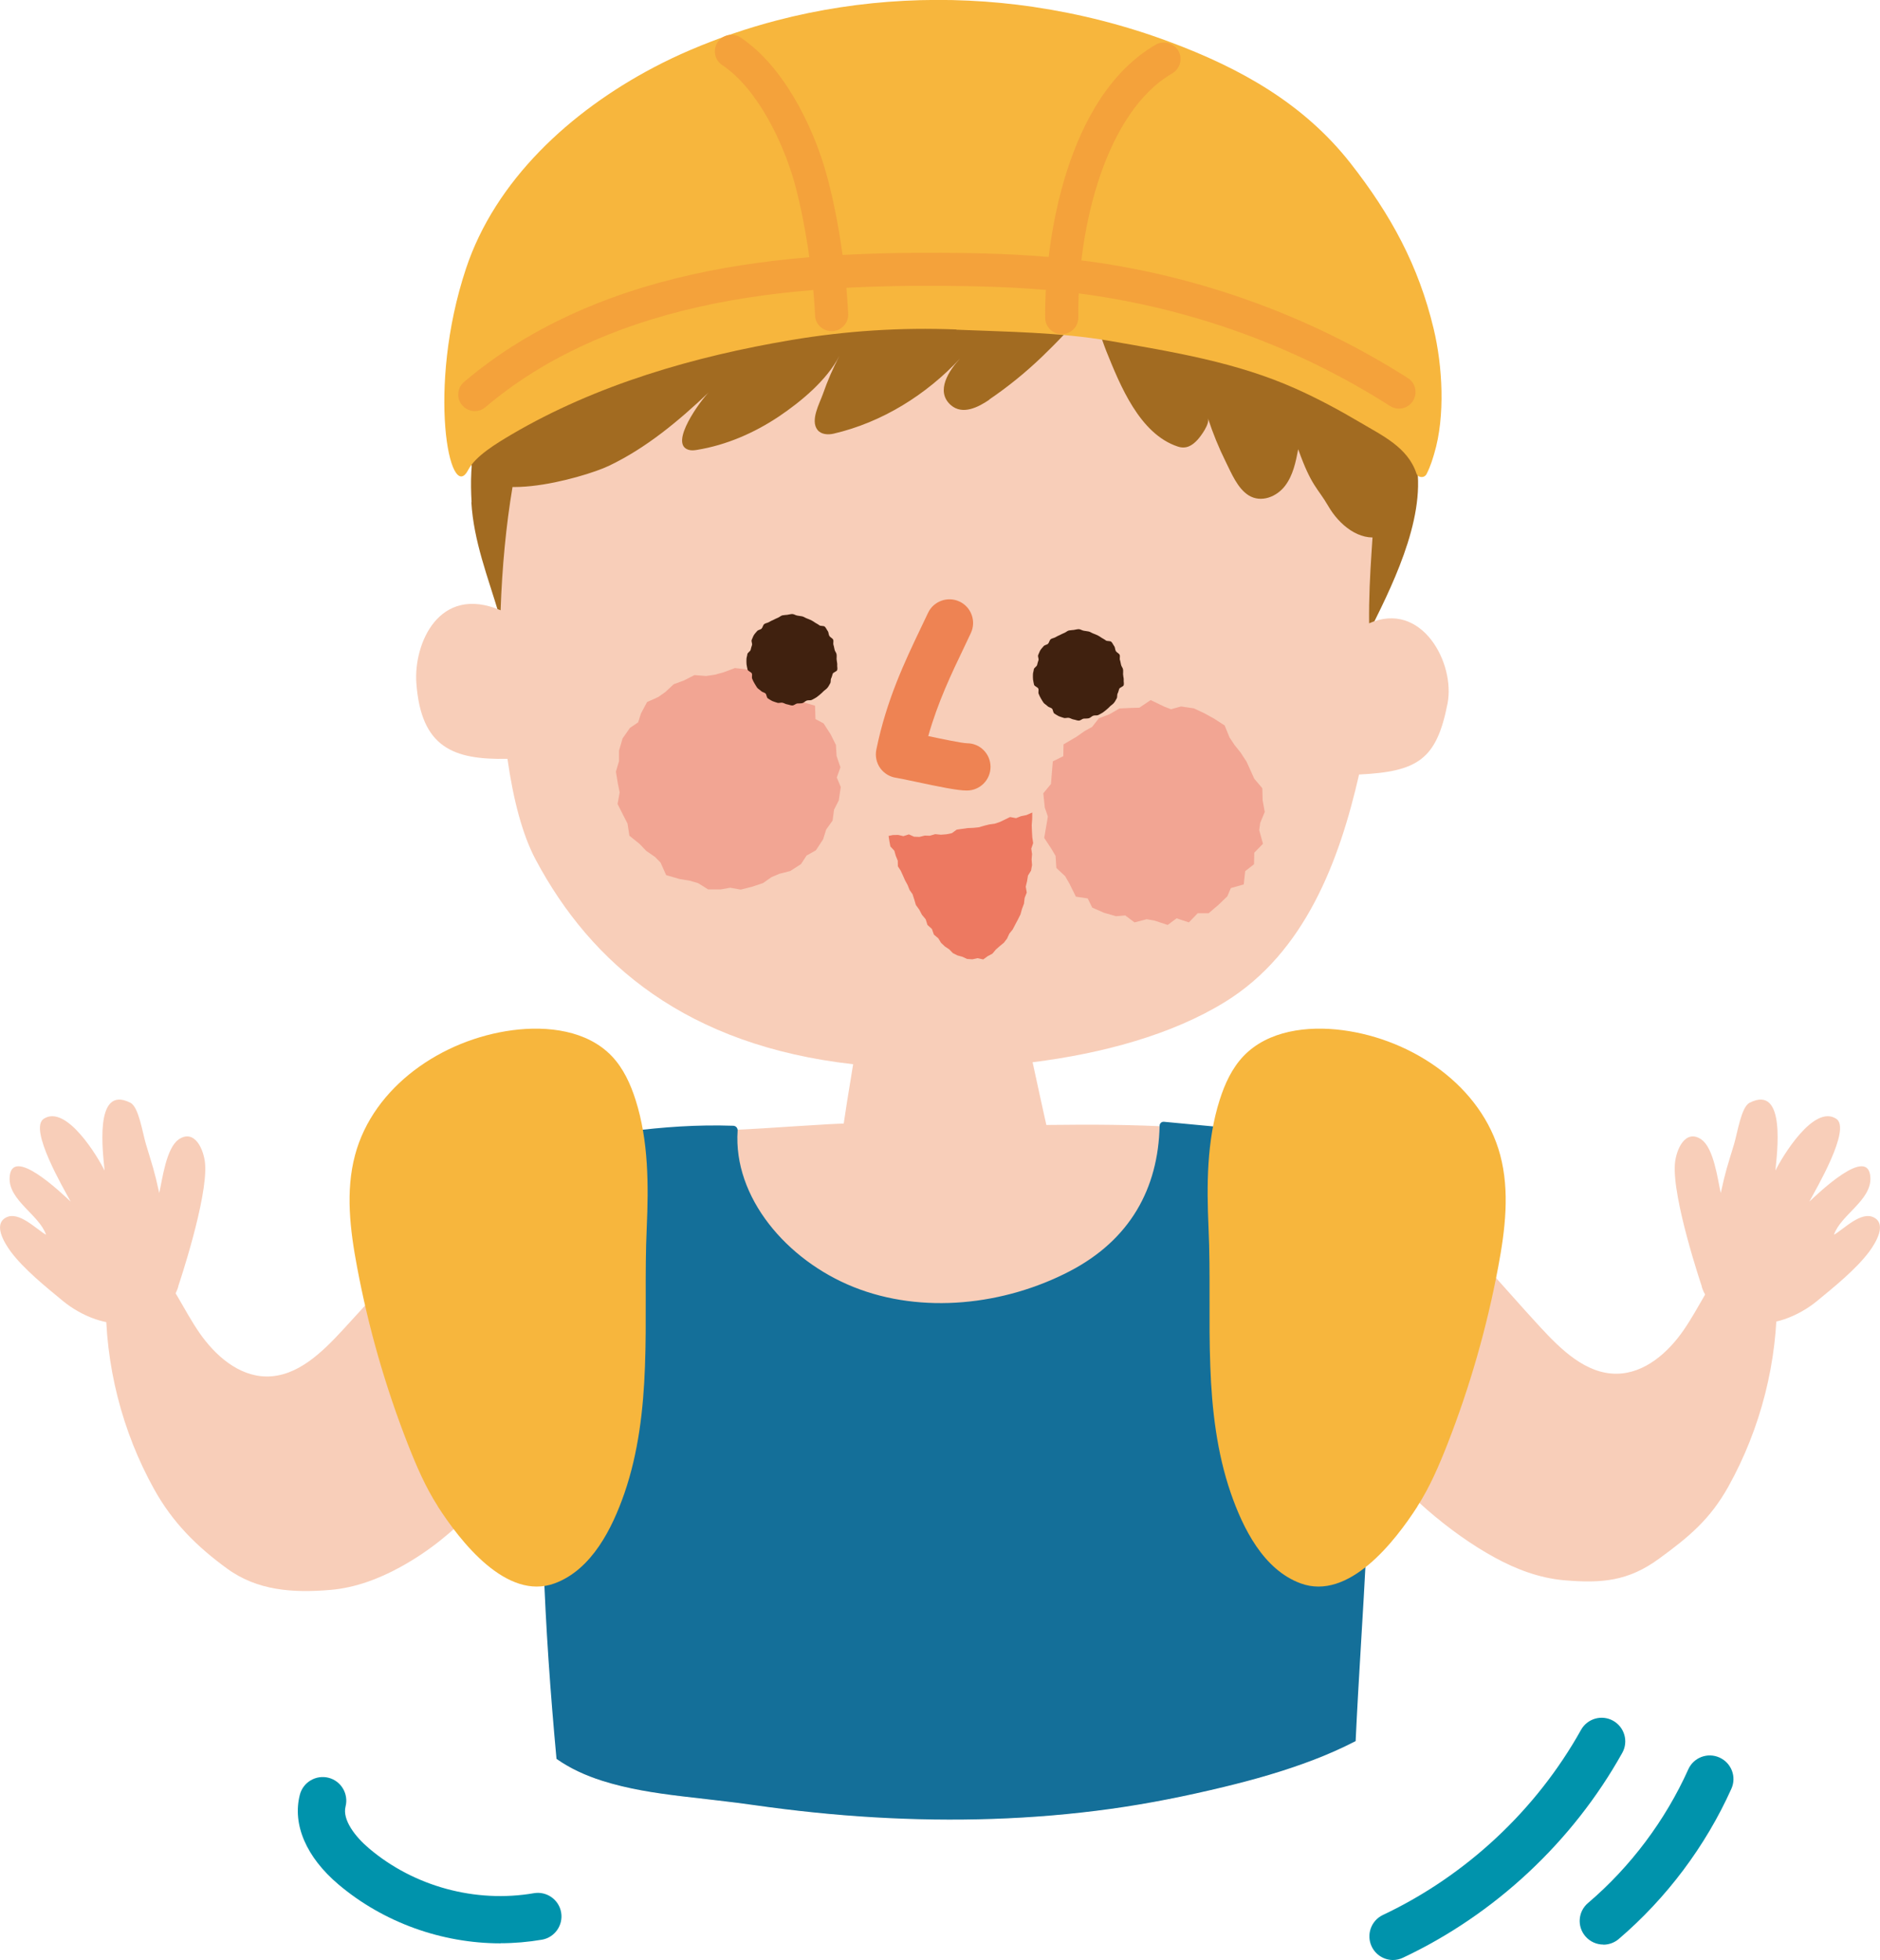 <?xml version="1.0" encoding="UTF-8"?><svg id="_レイヤー_2" xmlns="http://www.w3.org/2000/svg" viewBox="0 0 170.23 177.45"><defs><style>.cls-1{fill:#f4a23b;}.cls-2{fill:#f7b63d;}.cls-3{fill:#40210f;}.cls-4{fill:#f8ceb9;}.cls-5{fill:#ed7961;}.cls-6{fill:#146f99;}.cls-7{fill:#f2a593;}.cls-8{fill:#0093ac;}.cls-9{fill:#ee8353;}.cls-10{fill:#a26b21;}</style></defs><g id="_レイヤー_1-2"><path class="cls-10" d="M42.7,45.45c-.1-1.71-.09-3.79.39-5.43,1.87-6.32,10.89-10.05,16.32-12.7,6.49-3.17,13.69-5.55,20.86-6.58,8.18-1.18,15.77-1.8,23.71,1.14,5.85,2.16,11.26,5.68,15.57,10.19,2.83,2.96,7.41,5.03,8.52,9.07,1.36,4.95-1.71,11.28-3.84,15.56-1.64,3.28-8.18,1.95-11.11,2.04-7.14.21-14.24.99-21.38,1.21-7.24.22-14.49,0-21.73-.28-5.27-.21-10.55-.47-15.83-.61-1.63-.05-3.26-.12-4.89-.17-2.75-.08-3.35-.71-4.1-3.25-1.01-3.41-2.3-6.62-2.51-10.18Z"/><path class="cls-4" d="M123.97,56.44c-.1-9.34,2.02-14.88-1.58-23.3-3.86-9.04-10.4-13.59-19.65-16.53-8.71-2.77-22.14-6.05-30.65-2.25-8.03,3.58-17,6.43-23.32,20.97-1.97,4.53-3.18,12.17-3.44,19.92-5.6-2.37-7.89,3.06-7.63,6.6.43,5.84,3.35,6.95,8.25,6.85.52,3.69,1.36,6.89,2.55,9.12,5.05,9.49,13.74,16.84,28.75,18.53-1.51,9.02-2.76,18.08-.48,18.62,3.35,1.58,8.37.71,12.04.46,4.55-.31,9.69.24,8.06-5.19-1.37-4.59-2.53-10.26-3.37-14.07,6.31-.79,12.62-2.49,17.44-5.47,7.23-4.47,10.34-12.77,12.12-20.58,5.34-.26,7.02-1.37,8.01-6.42.72-3.64-2.33-9.39-7.12-7.26Z"/><polygon class="cls-7" points="114.11 74.5 114.52 73.51 114.33 72.46 114.3 71.36 113.57 70.5 112.88 68.97 112.34 68.14 111.78 67.44 111.33 66.76 110.89 65.68 109.93 65.06 109.08 64.59 108.1 64.13 106.94 63.96 106.03 64.21 105.41 63.97 104.19 63.38 103.17 64.07 102.44 64.09 101.36 64.14 100.47 64.66 99.5 65.03 98.89 65.81 98.22 66.18 97.43 66.73 96.3 67.39 96.28 68.46 95.33 68.93 95.16 70.98 94.47 71.82 94.6 73.1 94.88 73.92 94.76 74.65 94.55 75.86 95.21 76.86 95.58 77.49 95.65 78.58 96.45 79.33 96.84 80.01 97.42 81.18 98.49 81.34 98.9 82.17 99.97 82.64 101.06 82.95 101.89 82.88 102.73 83.51 103.83 83.22 104.52 83.34 105.73 83.74 106.54 83.14 107.65 83.51 108.45 82.68 109.44 82.68 110.34 81.91 111.13 81.15 111.45 80.4 112.62 80.07 112.75 78.87 113.55 78.24 113.57 77.2 114.36 76.39 114.02 75.16 114.11 74.5"/><polygon class="cls-7" points="75.77 70.39 76.1 69.47 75.75 68.44 75.69 67.44 75.21 66.48 74.57 65.49 73.84 65.1 73.8 63.89 72.46 63.5 71.27 62.55 70.68 61.51 69.36 61.12 68.52 61.31 67.86 60.64 66.55 60.48 65.51 60.87 64.7 61.09 63.94 61.2 62.88 61.12 61.94 61.6 61 61.95 60.26 62.64 59.61 63.1 58.59 63.56 58.04 64.59 57.78 65.4 57.04 65.9 56.37 66.86 56.05 67.96 56.05 68.91 55.77 69.86 55.95 70.96 56.11 71.74 55.92 72.79 56.45 73.84 56.82 74.56 56.99 75.66 57.92 76.41 58.51 77.03 59.32 77.59 59.81 78.09 60.32 79.23 61.53 79.58 62.48 79.74 63.22 79.96 64.12 80.52 65.28 80.52 66.12 80.37 67.07 80.54 68.1 80.28 69.09 79.95 69.86 79.41 70.57 79.11 71.55 78.86 72.53 78.23 73.03 77.46 73.88 76.98 74.53 75.99 74.81 75.1 75.39 74.29 75.52 73.31 75.95 72.46 76.13 71.25 75.77 70.39"/><path class="cls-3" d="M75.76,59.72c0,.15.06.31.05.46-.02.15.04.32,0,.47-.03.15-.36.21-.41.35-.05.14-.07.28-.14.41-.07.14-.01.33-.09.46-.08.13-.14.27-.24.39-.09.12-.23.2-.34.3s-.21.22-.33.31c-.12.09-.23.2-.36.28-.13.08-.26.15-.4.22-.13.06-.32,0-.46.06-.14.05-.25.2-.4.23-.15.03-.3.02-.45.03-.15.02-.29.18-.45.18s-.31-.08-.46-.1c-.15-.02-.29-.12-.43-.15-.15-.03-.34.06-.48,0-.14-.05-.31-.09-.44-.15-.14-.07-.28-.16-.4-.24-.13-.08-.11-.37-.23-.46-.12-.09-.3-.11-.4-.22-.11-.11-.26-.18-.35-.3-.09-.12-.15-.26-.24-.39-.08-.13-.14-.27-.2-.41-.06-.13.02-.32-.03-.47-.05-.14-.35-.21-.39-.36-.03-.15-.07-.31-.09-.46-.02-.15-.01-.31-.01-.47s.07-.31.08-.46c.02-.15.27-.26.3-.4.03-.15.07-.27.12-.42.05-.14-.09-.36-.02-.49.07-.14.11-.29.19-.42.08-.13.19-.24.29-.36.09-.12.31-.13.41-.23s.12-.31.24-.41c.12-.09.3-.1.43-.18.13-.08.26-.14.4-.2.13-.06.26-.14.4-.19.14-.05.26-.18.41-.22.15-.03.3-.03.45-.05.15-.02.3-.07.45-.07s.3.12.45.14c.15.02.29.04.44.07.15.03.27.13.41.18.14.05.27.11.41.17.14.07.25.15.37.23.13.08.26.14.37.23.12.09.39.02.5.13.11.11.17.27.26.39.09.12.07.32.15.45.08.13.27.19.34.33.06.13-.02.33.03.48.05.14.06.28.1.43.03.15.16.27.18.42.02.15,0,.3,0,.45Z"/><path class="cls-3" d="M101.7,61.09c0,.15.06.31.05.46-.02.15.04.32,0,.47-.03.15-.36.21-.41.35-.05.14-.07.28-.14.41-.07.14-.01.33-.09.46-.08.13-.14.27-.24.39-.09.12-.23.2-.34.3-.11.11-.21.22-.33.31-.12.09-.23.2-.36.28-.13.08-.26.15-.4.22-.13.06-.32,0-.46.06-.14.05-.25.2-.4.23-.15.03-.3.02-.45.03-.15.02-.29.18-.45.18s-.31-.08-.46-.1c-.15-.02-.29-.12-.43-.15-.15-.03-.34.06-.48,0-.14-.05-.31-.09-.44-.15-.14-.07-.28-.16-.4-.24-.13-.08-.11-.37-.23-.46-.12-.09-.3-.11-.4-.22s-.26-.18-.35-.3c-.09-.12-.16-.26-.24-.39-.08-.13-.14-.27-.2-.41-.06-.13.02-.32-.03-.47-.05-.14-.35-.21-.39-.36-.03-.15-.07-.31-.09-.46-.02-.15-.01-.31-.01-.47s.07-.31.08-.46c.02-.15.27-.26.3-.4.03-.15.07-.27.12-.42.05-.14-.09-.36-.02-.49.07-.14.11-.29.19-.42.08-.13.19-.24.29-.36.09-.12.31-.13.41-.23s.12-.31.24-.41c.12-.09.3-.1.43-.18.13-.08.26-.14.4-.2.13-.06.26-.14.4-.19.14-.05.26-.18.41-.22.15-.03.3-.03.45-.05.15-.02.3-.07.45-.07s.3.12.45.14c.15.02.29.04.44.07.15.03.27.13.41.18.14.05.27.11.41.17.14.07.25.15.37.23.13.08.26.14.37.23.12.09.39.02.5.13s.17.27.26.39c.09.12.07.32.15.45.08.13.27.19.34.33.06.13-.02.33.03.48.05.14.06.28.1.43.03.15.16.27.18.42.02.15,0,.3,0,.45Z"/><polygon class="cls-5" points="80.46 75.68 80.85 75.6 81.33 75.59 81.8 75.7 82.3 75.54 82.76 75.75 83.25 75.77 83.73 75.65 84.2 75.66 84.68 75.52 85.2 75.57 85.7 75.53 86.19 75.43 86.63 75.11 87.12 75.04 87.62 74.97 88.13 74.95 88.62 74.9 89.1 74.76 89.58 74.64 90.08 74.57 90.55 74.41 91.01 74.19 91.46 73.97 92 74.07 92.46 73.89 92.95 73.79 93.47 73.56 93.46 74.17 93.42 74.71 93.44 75.25 93.47 75.79 93.55 76.33 93.38 76.83 93.45 77.32 93.41 77.82 93.45 78.32 93.36 78.82 93.08 79.27 93 79.77 92.88 80.27 92.97 80.81 92.78 81.29 92.72 81.81 92.54 82.29 92.4 82.79 92.17 83.25 91.93 83.7 91.69 84.16 91.39 84.53 91.19 84.97 90.9 85.35 90.52 85.66 90.17 85.97 89.86 86.34 89.43 86.57 89.03 86.86 88.51 86.75 88.05 86.85 87.57 86.82 87.14 86.62 86.7 86.5 86.28 86.29 85.95 85.95 85.56 85.69 85.21 85.36 84.97 84.96 84.56 84.61 84.38 84.1 83.98 83.74 83.82 83.23 83.48 82.82 83.24 82.36 82.93 81.93 82.78 81.42 82.63 80.96 82.36 80.57 82.18 80.12 81.95 79.7 81.76 79.27 81.56 78.83 81.3 78.43 81.29 77.92 81.11 77.48 80.98 77.02 80.62 76.63 80.53 76.14 80.46 75.68"/><path class="cls-9" d="M87.54,71.57c-.84,0-2.41-.32-4.7-.81-.66-.14-1.47-.31-1.68-.34-.59-.08-1.11-.4-1.46-.88-.34-.48-.47-1.09-.35-1.67.92-4.52,2.6-8.02,4.07-11.1.21-.44.41-.86.61-1.28.5-1.07,1.78-1.53,2.85-1.03,1.07.5,1.53,1.78,1.03,2.85-.2.43-.41.86-.62,1.31-1.13,2.35-2.37,4.95-3.24,8.02,1.14.24,3.03.64,3.51.65,1.18,0,2.13.96,2.13,2.14s-.96,2.14-2.14,2.14Z"/><path class="cls-4" d="M160.35,114.34c-.5-.88-1.55-1.51-2.52-1.22-.53.16-.95.57-1.32.99-1.64,1.89-2.64,4.25-4.06,6.31-1.42,2.06-3.54,3.92-6.05,3.95-2.81.03-5.07-2.2-6.98-4.27-3.84-4.16-7.44-8.69-11.97-12.14-4.7-3.58-9.88-4.79-15.63-5.46-7.41-.87-14.84-.71-22.28-.55-4.84.08-9.68-.44-14.5-.17-3.97.22-8.02.58-11.99.61-3.21.02-6.22.02-9.37.83-9.91,2.52-15.96,9.93-22.59,17.13-1.91,2.07-4.16,4.3-6.98,4.27-2.5-.03-4.62-1.89-6.05-3.95-1.42-2.06-2.41-4.42-4.06-6.31-.37-.42-.79-.83-1.32-.99-.96-.29-2.02.35-2.52,1.22-.5.88-.57,1.93-.58,2.93-.07,6.03,1.46,12.07,4.39,17.33,1.66,2.98,3.83,5.15,6.59,7.16,2.76,2.01,5.98,2.22,9.38,1.93,2.22-.19,4.35-.99,6.3-2.06,5.35-2.93,8.36-7.06,12.33-11.68.54-.63,1.31-1.03,1.77-1.62-.1,1.27-.18,2.54-.18,3.81,0,6.73.42,13.45.87,20.16.16,2.46.33,4.93.48,7.39.95.52,1.96.93,2.99,1.26,2.33.74,4.76,1.11,7.17,1.4,2.21.27,4.43.49,6.64.81,3.59.51,7.21.89,10.83,1.1,7.15.42,14.35.22,21.45-.77,3.45-.48,6.87-1.17,10.25-1.99,2.73-.66,5.43-1.43,8.05-2.43,1.25-.48,2.47-1.02,3.66-1.62.1-1.3.17-2.55.22-3.6.17-3.76.36-7.51.6-11.27.19-2.98.43-8.72.7-11.69,2.68,3.77,7.23,7.67,11.27,9.87,1.95,1.07,4.08,1.87,6.3,2.06,3.4.29,5.79.08,8.55-1.93,2.76-2.01,4.66-3.59,6.32-6.57,2.93-5.27,4.46-11.31,4.39-17.33-.01-1.01-.08-2.06-.58-2.93Z"/><path class="cls-6" d="M49.21,141.33c.2,6,.63,11.96,1.18,17.91,1.25.88,2.68,1.52,4.13,1.98,2.33.74,4.76,1.11,7.17,1.4,2.21.27,4.43.49,6.64.81,3.59.51,7.21.89,10.83,1.1,7.15.42,14.35.22,21.45-.77,3.45-.48,6.87-1.17,10.25-1.99,2.73-.66,5.43-1.43,8.05-2.43,1.31-.5,2.6-1.07,3.84-1.71.27-5.78.68-11.56.97-17.34.03-.69.96-8.87.37-9.13-7.6-3.36-9.16-18.79-9.79-28.35-.01-.22-.18-.39-.39-.41-1.49-.19-7.01-.7-8.52-.84-.21-.02-.39.15-.39.36-.12,5.68-2.68,10.33-8.14,13.17-5.9,3.07-13.35,3.92-19.57,1.43-6.07-2.43-10.91-8.13-10.5-14.16.02-.23-.16-.43-.39-.44-3.29-.11-6.31.11-9.57.52-.17.02-.29.16-.28.33.13,3.89.06,10.13-.8,13.83-1.91,8.24-7.16,13.58-7.17,13.59.05,1.48,0,0,.18,1.99.28,3.04.33,6.09.43,9.14Z"/><path class="cls-4" d="M16.18,103.16c-1.13.77-1.48,3.61-1.76,4.85-.49-2.21-.56-2.27-1.21-4.44-.31-1.03-.64-3.34-1.4-3.73-3.37-1.72-2.46,4.73-2.34,6.14-.6-1.23-3.47-6.03-5.51-4.69-1.39.91,1.85,6.39,2.44,7.5-.77-.72-5.4-5.19-5.53-2.16-.09,2.05,2.7,3.37,3.3,5.16-.9-.51-2.46-2.18-3.63-1.56-1.16.62-.17,2.26.43,3.08,1.21,1.62,3.22,3.23,4.76,4.5,1.59,1.3,4.12,2.41,6.22,1.87,1.76-.45,3.88-1.68,4.21-3.29,0,0,2.67-7.91,2.41-11.03-.1-1.24-.92-3.2-2.4-2.2Z"/><path class="cls-4" d="M154.05,103.16c1.13.77,1.48,3.61,1.76,4.85.49-2.21.56-2.27,1.21-4.44.31-1.03.64-3.34,1.4-3.73,3.37-1.72,2.46,4.73,2.34,6.14.6-1.23,3.47-6.03,5.51-4.69,1.39.91-1.85,6.39-2.44,7.5.77-.72,5.4-5.19,5.53-2.16.09,2.05-2.7,3.37-3.3,5.16.9-.51,2.46-2.18,3.63-1.56,1.16.62.17,2.26-.43,3.08-1.21,1.62-3.22,3.23-4.76,4.5-1.59,1.3-4.12,2.41-6.22,1.87-1.76-.45-3.88-1.68-4.21-3.29,0,0-2.67-7.91-2.41-11.03.1-1.24.92-3.2,2.4-2.2Z"/><path class="cls-10" d="M89.58,36.19c-.99.67-2.42,1.42-3.49.48-1.43-1.26-.13-3.17.84-4.21-3.05,3.28-7.06,5.78-11.44,6.8-.51.12-1.13.08-1.46-.33-.69-.86.18-2.4.48-3.25.41-1.18.91-2.34,1.49-3.45-1.13,2.19-3.47,4.13-5.48,5.48-2.23,1.49-4.76,2.59-7.41,3.02-.24.04-.5.07-.74,0-1.88-.52,1.14-4.57,1.81-5.21-2.73,2.59-5.66,5.04-9.06,6.66-2.24,1.07-12.31,3.97-12.46-.51-.08-2.36.72-4.65,1.68-6.8,3.55-8,9.48-14.92,16.84-19.66,7.36-4.74,16.11-7.27,24.87-7.19,2.94.03,5.89.34,8.7,1.2,1.62.5,3.18,1.17,4.78,1.71,3.29,1.11,6.78,1.69,9.93,3.15,4.5,2.09,8.01,5.84,11.11,9.71,2.36,2.94,4.57,6.04,6.06,9.5,1.48,3.46,2.21,7.34,1.49,11.03-.35,1.83-1.31,3.83-3.13,4.26-1.9.45-3.73-1.06-4.71-2.75-.98-1.69-1.53-1.78-2.73-5.16-.22,1.16-.47,2.36-1.18,3.3-.75,1-2.18,1.59-3.32.87-1-.64-1.55-2-2.06-3.03-.63-1.27-1.17-2.59-1.61-3.94.17.51-.63,1.6-.94,1.94-.51.56-1.06.86-1.79.62-3.47-1.14-5.24-5.58-6.48-8.65-.45-1.13-1.52-4.48-1.63-4.21-.41,1-3.27,3.85-4.18,4.72-1.49,1.43-3.09,2.73-4.8,3.89Z"/><path class="cls-2" d="M39.65,136.38c-1.12-1.74-1.94-3.65-2.7-5.58-2.04-5.2-3.59-10.6-4.62-16.1-.63-3.35-1.06-6.84-.18-10.13,1.66-6.21,7.88-10.46,14.25-11.3,3.19-.42,6.77.02,8.99,2.34,1.05,1.1,1.7,2.52,2.16,3.97,1.18,3.7,1.18,7.74,1.01,11.58-.19,4.18,0,8.37-.16,12.56-.14,3.87-.59,7.79-1.86,11.47-1.1,3.17-2.95,6.92-6.32,8.16-4.36,1.6-8.54-3.8-10.58-6.97Z"/><path class="cls-2" d="M128.34,136.38c1.12-1.74,1.94-3.65,2.7-5.58,2.04-5.2,3.59-10.6,4.62-16.1.63-3.35,1.06-6.84.18-10.13-1.66-6.21-7.88-10.46-14.25-11.3-3.19-.42-6.77.02-8.99,2.34-1.05,1.1-1.7,2.52-2.16,3.97-1.18,3.7-1.18,7.74-1.01,11.58.19,4.18,0,8.37.16,12.56.14,3.87.59,7.79,1.86,11.47,1.1,3.17,2.95,6.92,6.32,8.16,4.36,1.6,8.54-3.8,10.58-6.97Z"/><path class="cls-2" d="M86.61,29.85c4.57.19,9.35.23,13.86,1.01,5.78,1.01,11.5,1.93,16.88,4.34,1.99.89,3.92,1.93,5.8,3.04,2.02,1.2,4.31,2.25,5.1,4.61.14.42.72.46.92.07.38-.73.59-1.5.7-1.87,1.01-3.37.75-7.94-.06-11.3-1.36-5.68-3.84-10.27-7.53-14.98-4.24-5.4-9.97-8.6-16.4-10.99-3.94-1.47-8.04-2.52-12.21-3.14-.04,0-.08-.01-.12-.02-7.71-1.13-15.65-.74-23.18,1.22-2.69.7-5.32,1.6-7.87,2.69-1.12.48-2.22,1-3.3,1.57-7.58,3.99-14.36,10.24-17.01,18.23-3.58,10.78-1.47,21.44.2,18.22.67-1.28,2.56-2.4,3.94-3.22,7.66-4.5,16.53-7.07,25.35-8.55,4.92-.83,9.93-1.15,14.92-.95Z"/><path class="cls-1" d="M75.29,29.98c-.8,0-1.46-.63-1.49-1.43-.17-3.82-.96-8.83-1.91-12.18-1.01-3.51-3.31-8.36-6.49-10.47-.69-.46-.88-1.39-.42-2.08.46-.69,1.39-.88,2.08-.42,3.86,2.56,6.51,7.95,7.71,12.14,1.03,3.61,1.85,8.78,2.03,12.88.04.83-.6,1.52-1.43,1.56-.02,0-.04,0-.07,0Z"/><path class="cls-1" d="M96.14,30.26c-.82,0-1.49-.66-1.5-1.48-.08-6.98,1.93-20.05,10-24.73.71-.41,1.63-.17,2.05.54s.17,1.63-.54,2.05c-5.99,3.47-8.61,13.89-8.51,22.1,0,.83-.65,1.5-1.48,1.51,0,0-.01,0-.02,0Z"/><path class="cls-1" d="M42.99,37.22c-.42,0-.84-.18-1.14-.53-.54-.63-.46-1.57.17-2.11,5.41-4.6,12.34-7.87,20.62-9.72,8.03-1.8,16.29-2,22.6-1.97,3.14.01,7.28.09,11.46.54,10.93,1.19,21.57,4.93,30.78,10.8.7.44.9,1.37.46,2.07-.44.7-1.37.9-2.07.46-8.82-5.63-19.02-9.21-29.5-10.35-4.04-.44-8.08-.51-11.14-.53-6.15-.03-14.2.16-21.93,1.9-7.8,1.75-14.3,4.8-19.34,9.08-.28.24-.63.36-.97.36Z"/><path class="cls-8" d="M45.32,175.94c-5.31,0-10.6-1.89-14.67-5.33-2.92-2.47-4.19-5.43-3.5-8.12.29-1.14,1.46-1.83,2.6-1.54,1.14.29,1.83,1.46,1.54,2.6-.31,1.21.89,2.75,2.12,3.79,4.08,3.46,9.66,4.97,14.93,4.06,1.16-.2,2.27.58,2.47,1.74.2,1.16-.58,2.27-1.74,2.47-1.24.21-2.5.32-3.76.32Z"/><path class="cls-8" d="M126.14,177.45c-.8,0-1.57-.45-1.94-1.23-.5-1.07-.05-2.34,1.02-2.85,7.52-3.55,13.89-9.5,17.94-16.76.58-1.03,1.88-1.4,2.91-.82,1.03.58,1.4,1.88.82,2.91-4.48,8.03-11.53,14.62-19.85,18.54-.29.14-.61.21-.91.21Z"/><path class="cls-8" d="M145.18,176.05c-.6,0-1.2-.25-1.63-.75-.77-.9-.66-2.25.24-3.01,3.86-3.29,7-7.48,9.08-12.1.48-1.08,1.75-1.56,2.83-1.07,1.08.49,1.56,1.75,1.07,2.83-2.34,5.2-5.87,9.9-10.2,13.6-.4.34-.9.51-1.39.51Z"/></g></svg>